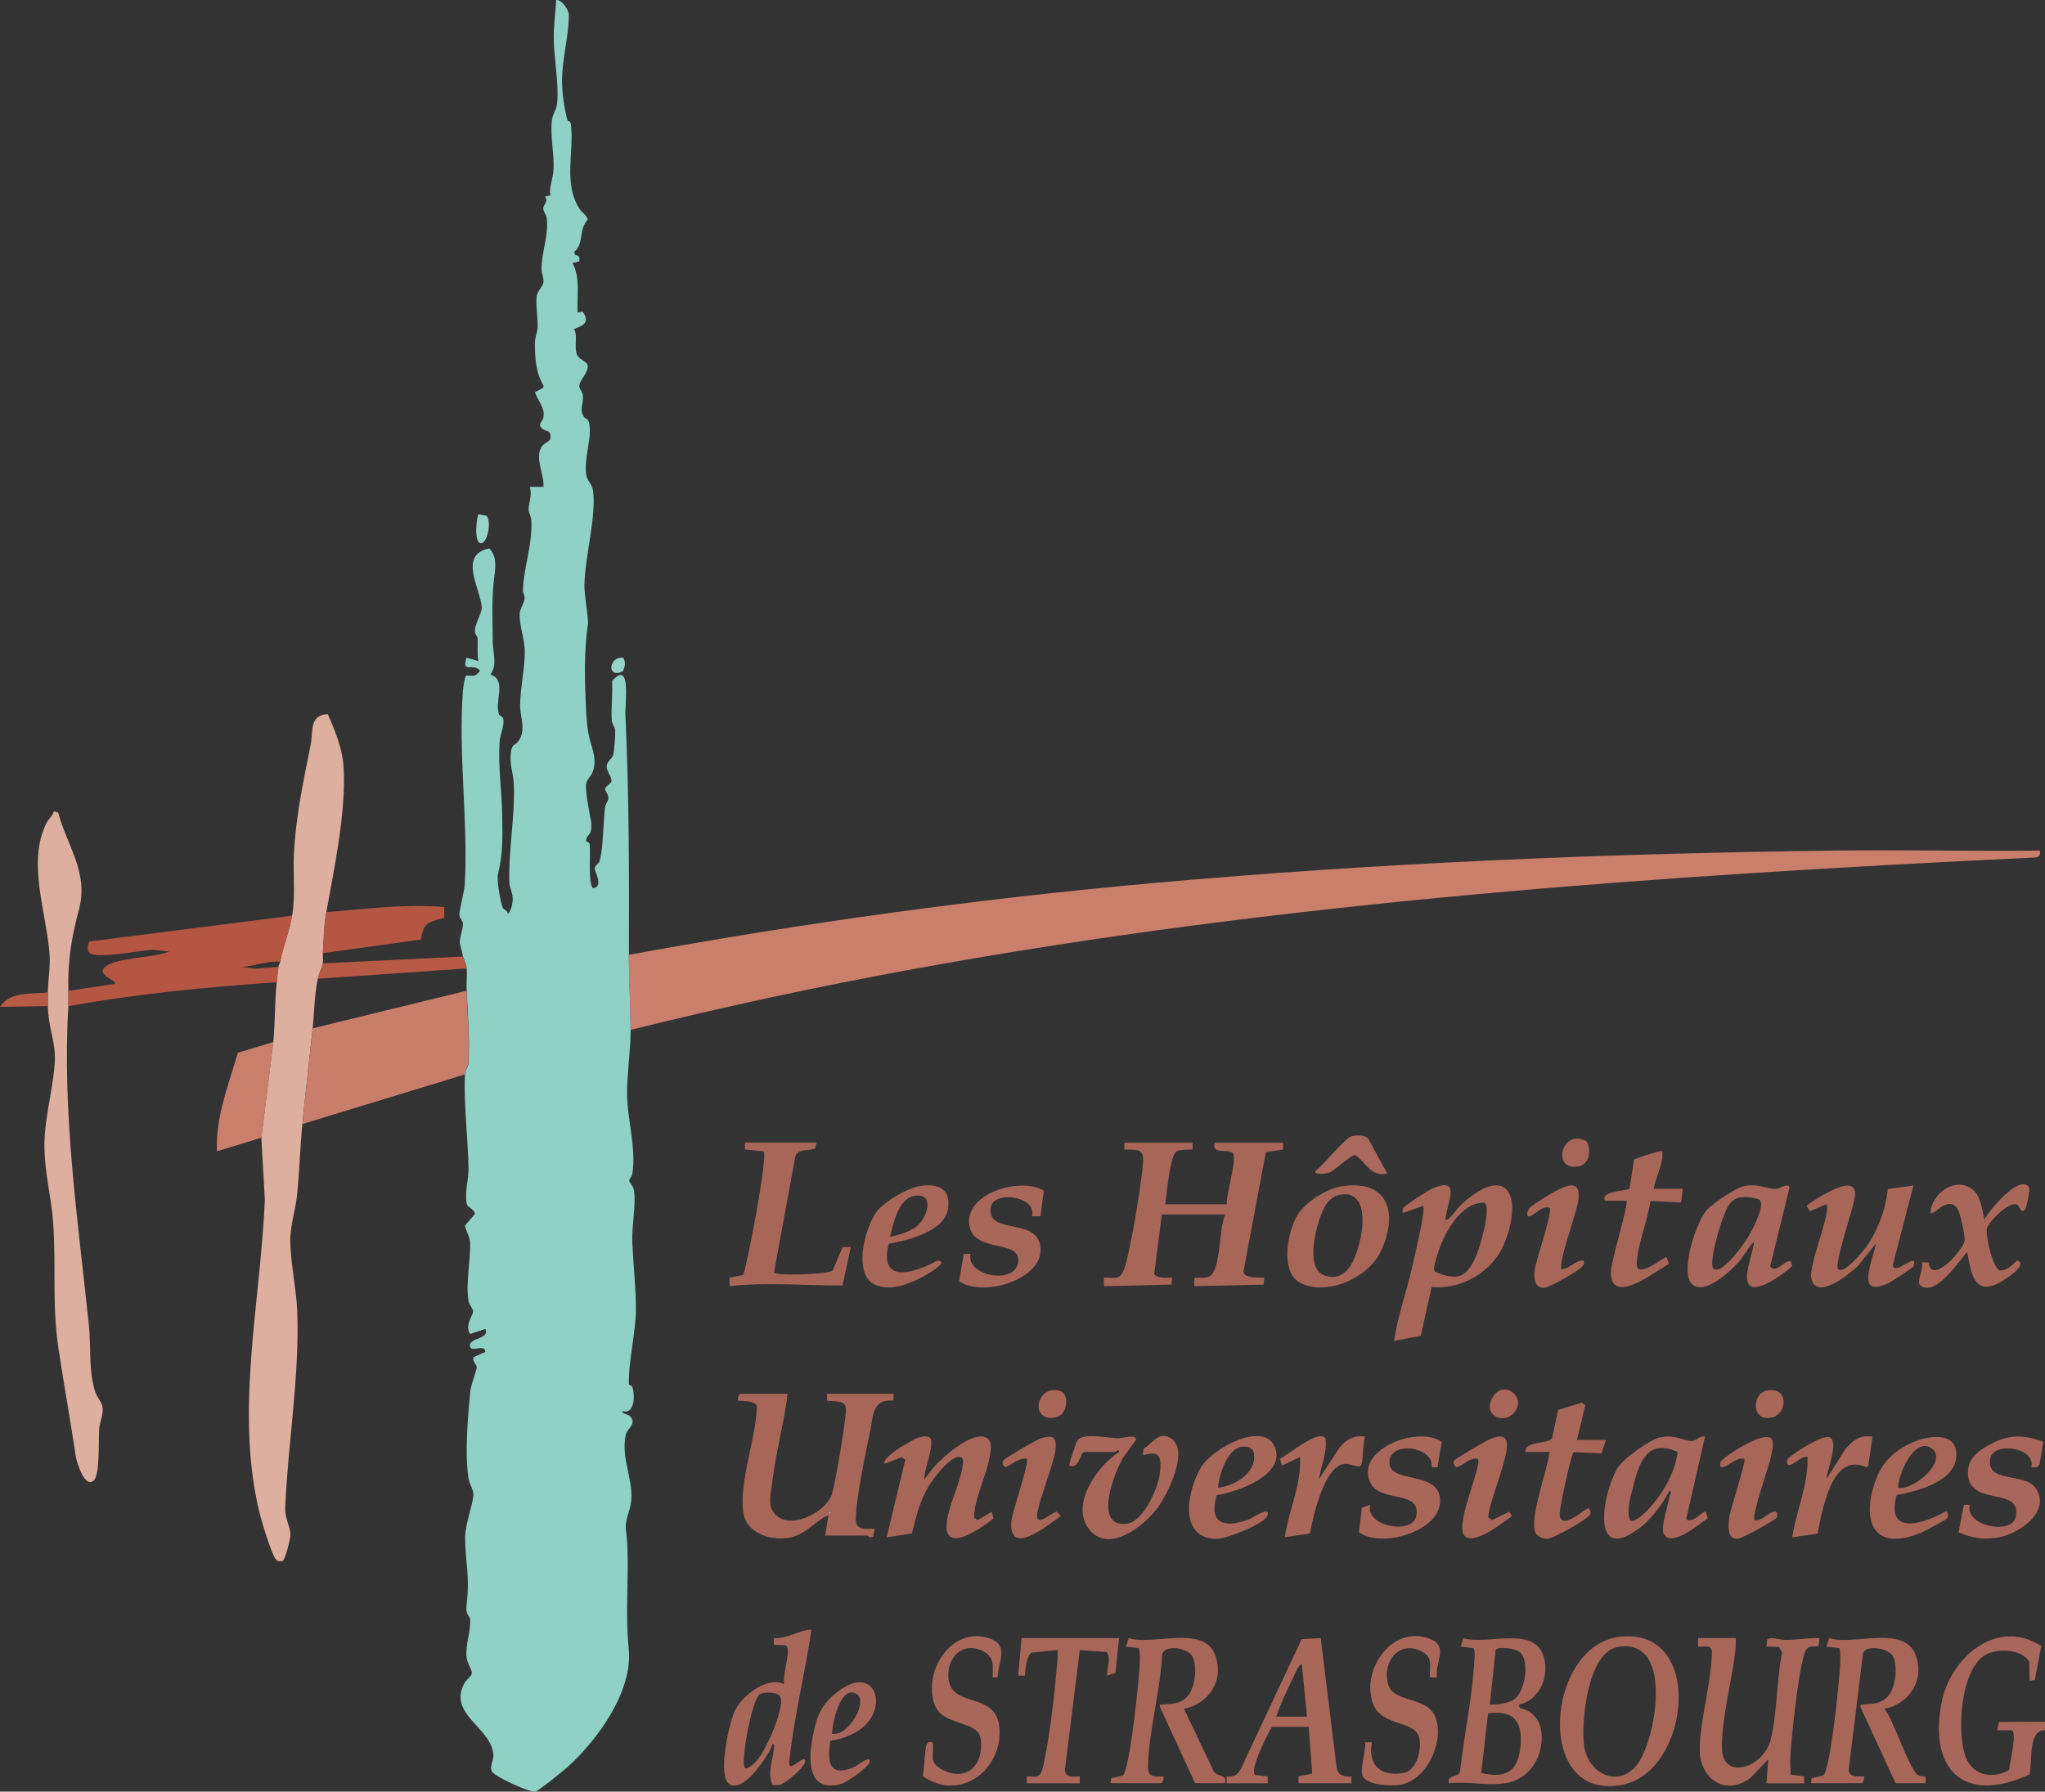 <?xml version="1.0" encoding="UTF-8"?>
<svg id="Layer_1" data-name="Layer 1" xmlns="http://www.w3.org/2000/svg" viewBox="0 0 344.29 301.67">
  <rect x="0" y="0" width="344.29" height="301.67" fill="#333333" stroke="none"/>
  <defs>
    <style>
      .cls-1 {
        fill: #deae9f;
      }

      .cls-2 {
        fill: #b55642;
      }

      .cls-3 {
        fill: #aa695c;
      }

      .cls-4 {
        fill: #a9675a;
      }

      .cls-5 {
        fill: #deae9e;
      }

      .cls-6 {
        fill: #fffefe;
      }

      .cls-7 {
        fill: #a86659;
      }

      .cls-8 {
        fill: #b65945;
      }

      .cls-9 {
        fill: #c97e6b;
      }

      .cls-10 {
        fill: #c97f6b;
      }

      .cls-11 {
        fill: #b75b47;
      }

      .cls-12 {
        fill: #a9665a;
      }

      .cls-13 {
        fill: #8fd2c5;
      }

      .cls-14 {
        fill: #95d4c7;
      }
    </style>
  </defs>
  <path class="cls-13" d="M77.95,161.06c-.13-.76-.51-1.9-.53-2.43-.03-.84.6-2.41.52-3.16-.05-.46-.56-.81-.6-1.45-.04-.71.83-3.85.91-5.16.59-10.41-1.13-22-.31-32.52.04-.51.28-2.39.57-2.6,1.18.03,1.55.27,2.32-.84-1.33-1.36-3.11.56-2.3-2.16l2.01.57c-.25-1.27-.06-2.73-.14-3.88-.02-.26-.44-.58-.45-1.13-.03-1.29,1.18-3,1.15-4.01-.08-2.93-4.11-8.91,1.28-9.94,1.48,1.52.95,3.63.74,5.58-.34,3.15-.18,6.68-.17,10.03,0,1.94.84,3.89-.38,5.63,2.86.9.58,4.62,1.45,6.7.14.33.71.28.75.97.07,1.11-.57,2.56-.65,3.55-.3,4.07.37,8.44.43,12.5.05,3.76.16,6.23-.72,9.93-.24,1.03.42,4.52.8,5.58.14.41.9.44.81,1.05.54-.27.83-1.63.87-2.16.1-1.31-.53-2.18-.56-3.18-.17-5.33.99-11.14.75-16.62-.07-1.6-.74-3.15-.49-5.22.18-1.52.74-1.15,1.27-1.9,1.37-1.96.27-3.91.29-6.1.02-2.81.79-6.25.78-8.96,0-1.88-.91-4.47-.86-6.3.03-.94.79-1.95.83-2.63.03-.49-.3-.95-.28-1.42.13-3.95,1.63-7.63,1.41-11.76-.03-.59-.42-1.22-.45-1.8-.04-1.12.66-2.51.19-3.84h2.3c.15-2.12-1.5-4.87-.3-6.77.43-.68,1.34-.77,1.48-1.43.13-1.48-.67-1.04-1.34-1.57-.95-.76.02-1.19.15-1.9.33-1.73-.94-2.78-1.41-4.27l1.41-.76v-.42c-1.28-2.1-1.45-4.78-1.42-7.19.01-.83.43-1.79.45-2.64.05-1.46-.33-3.61-.16-5.11.11-.97,1.02-1.61,1.13-2.34.12-.79-.32-1.51-.31-2.28.01-2.97,1.24-5.66.87-8.61-.08-.61-.64-1.09-.57-1.72.07-.58.87-.97.29-1.89l.88-.16c-.2-1.45.47-2.91.55-4.3.15-2.63-.59-5.71-.28-8.34.14-1.15.76-1.72.88-2.86.35-3.31-.58-7.79-.56-11.27.01-2.03.3-4.12.4-6.15.94-.1,2.12,1.63,2.13,2.47.03,3.52-1.16,7.58-1.14,11.2,0,1.86.4,4.74.9,6.53.07.26.51.11.58.63.61,4.65-1.28,9.86,1.36,14.17.47.77,1.21,1.14,1.51,1.96-1.58,1.63-.6,4.04-2.31,5.47l.14.44c.65.25.88.35.71,1.12l-1.13.31c1.38,2.43.7,5.6.86,8.34l.87-.18c1.19,1.82.22,2.31-1.45,2.92.63,1.32,0,2.85.42,4.17.33,1.03,1.68,1.27,1.85,1.91.23,1.27-1.52,2.64-1.4,3.67.05.42.51.79.6,1.44.17,1.32-.66,2.35.16,3.59.31.47.77.17.95,1.33.37,2.46-.9,5.41-.56,8.33.15,1.23,1.02,1.63,1.17,2.86.54,4.47-1.37,10.98-1.46,15.81-.03,1.77.73,5.63.59,6.6-.69,4.7-.54,9.72-.31,14.7.05.97.19,2.45.34,3.41.37,2.4,1.7,4.41.74,6.85-.3.77-1.02,1.18-1.09,2.1-.09,1.22.36,3.24.52,4.4s.63,2.28.24,3.53c-.16.51-.83.85-.75,1.55.02.18.54.01.61.57.18,1.39-.33,6.54.56,7.35,1.85-.24.27-2.74.28-3.31.01-.54.65-.74.8-1.2.64-1.99.65-6.76.94-9.13.07-.54.53-.98.56-1.47.05-.71-.61-1.26-.53-1.66.08-.43.96-.77,1.05-1.23.13-.64-.85-1.7-.8-2.53s.79-1.18,1.07-1.83c.2-.46.4-3.64.36-4.22-.03-.53-.53-1.01-.58-1.73-.13-2.19.18-4.39.06-6.57,3.27-3.68,2.14,3.68,2.24,5.71.63,13.6.63,26.73.59,40.4-.01,4.23.29,8.44.29,12.65,0,3.48-.63,7.39-.6,10.78.03,4.31,1.6,9.23.87,13.5-.08.45-.55.81-.51,1.12.05.33.7.79.83,1.77.31,2.43-.43,5.9-.31,8.65.17,3.75.61,7.47.61,11.2s-1.31,9-1.18,12.63c0,.17.47.18.55.39.52,1.32.47,4.83-1.7,4.1.15.62.91.48,1.29.86,1.3,1.3-.43,2.09-.65,3.08-1.02,4.56,1.89,8.41.6,12.68-1.06,3.48-.5,2.56-.36,5.95.27,6.09-.38,11.28.24,17.58.7,7.1-5.31,15.32-10.32,19.82-.75.67-4.78,3.96-5.4,4.11-.96.23-6.74-2.48-7.28-3.32-.48-.75.24-1.9.21-2.77-.16-4.64-7.79-6.85-4.85-12.18.33-.59,1.18-1.11,1.23-1.68.05-.54-.77-1.58-.88-2.57-.24-2.2.7-4.34.6-6.35-.04-.82-.83-.72-.61-2.57.59-4.95-.18-6.73-.25-11.18-.03-2.33,1.45-6.09,1.4-7.48-.03-.74-.7-1.78-.83-2.64-.64-4.34-.11-10.19.3-14.61.1-1.1,1.12-3.71,1.1-4.07-.02-.48-.74-.93-.58-1.7l2.03-.89c-.17-1.58-2.6.39-2.6-1.15,0-1.22,3.36-1.03,2.6-2.73l-2.57.85c-.99-1.38.54-3.24.51-3.82-.03-.42-.68-1.09-.79-1.79-.48-2.98.37-6.87.28-9.75-.03-.96-.72-1.95-.86-2.9l1.67-1.95c-.12-.9-1.25-.99-1.4-1.77-.35-1.81.33-4.09.32-5.76-.05-4.94-.85-11.13-.6-15.96.04-.84.57-1.2.6-1.87.22-3.94-.1-8.24-.32-12.23-.07-1.22.11-2.55,0-3.74-.08-.87-.48-1.47-.58-2.01Z"/>
  <path class="cls-10" d="M105.85,160.78c29.15-5.36,58.6-9.42,88.16-12.08,38.2-3.43,76.71-5.01,115.04-5.48,11.46-.14,22.93.13,34.38.01.08.69,0,1.02-.72,1.15-63.18,3.01-126.66,7.42-188.88,18.78-16,2.92-31.92,6.34-47.69,10.26,0-4.21-.3-8.42-.29-12.65Z"/>
  <path class="cls-5" d="M49.19,154.16c.57-3.38.13-6.79.29-10.21.32-6.69,1.6-12.31,2.85-18.72.39-1.99-.28-4.89,2.87-4.98,1.21,2.84,2.4,5.6,2.63,8.73.54,7.31-1.59,17.38-2.89,24.6-.45,2.53-.41,4.42-.58,6.9-.04.55.08,1.22,0,1.73s-.69,1.74-.86,2.59c-.59,2.92-.56,5.42-.86,8.34-.56,5.36-1.21,10.74-1.73,16.11-.38,3.95-.5,8.12-.89,11.9-.23,2.29-1.07,5.04-1.14,7.21-.11,3.65,1.02,8.51,1.16,12.38.41,11.06-1.56,22.14-2.02,33.06-.08,1.89.86,3.23.88,4.6,0,.63-.87,4.28-1.33,4.44-.34.08-.67.07-.98-.12-.7-.43-2.49-6.39-2.79-7.57-4.36-17.21.05-35.69.79-53.11l-.59-10.51,2.01-16.11c.33-3.14.22-6.77.58-10.07.09-.79.16-1.87.29-2.59.04-.22.22-.54.29-.86.52-2.58,1.58-5.19,2.01-7.77Z"/>
  <path class="cls-1" d="M8.06,167.1c.02-2.17.44-4.29.28-6.47-.5-6.93-3.84-15.45-.5-22.08.32-.63,1-1.16,1.23-1.94l.72.2c1.53,5.7,5.19,10.14,3.49,16.39-1.26,4.65-1.89,8.66-1.77,13.62v2.59c-1.07,17.97,1.58,35.84,3.45,53.64.38,3.62-.07,7.84,1.07,11.3.34,1.03,1.19,1.78,1.26,2.79.08,1.12-.51,2.33-.59,3.45-.13,1.72.13,7.61-.86,8.63-1.53,1.59-2.94-3.01-3.1-4.11-.89-6.03-2-12.06-2.9-18.09-1.12-7.5-.35-14.02-.9-21.25-.33-4.4-1.5-8.54-1.46-13.23s1.9-11.02,1.76-14.95c-.08-2.36-1.13-5-1.18-8.19-.01-.76,0-1.54,0-2.3Z"/>
  <path class="cls-9" d="M78.52,166.82c.22,3.99.53,8.29.32,12.23-.04.67-.56,1.02-.6,1.87l-27.32,8.34c.51-5.37,1.17-10.74,1.73-16.11l25.89-6.33Z"/>
  <path class="cls-2" d="M49.19,154.16c-.43,2.57-1.49,5.18-2.01,7.77-2.26-.21-4.37.82-6.61.87l2.46.3,3.87-.3c-.12.72-.2,1.8-.29,2.59-11.75.8-23.51,1.92-35.09,4.03v-2.59l7.76-1.15c.68-.55-3.51-1.6-1.42-3,2.32-1.55,7.91-1.36,10.62-2.46l-2.74-.3c-2.14.12-9.13,1.51-10.58.61-.62-.52-.34-1.31-.15-2l34.19-4.35Z"/>
  <path class="cls-7" d="M200.77,192.41v1.15c-.66,0-2.5-.05-2.9.48-.96,1.28-1.42,6.92-1.7,8.73h10.35c-.05-1.85,1.62-6.95,1.11-8.44-.36-1.07-3.82.24-3.12-1.91h11.51l-.02,1.13-2.89.47-3.72,19.84c-.33,1.69,3.31,1.12,3.47,1.28l-.13,1.16-11.66.27v-1.44c1.17-.01,2.57.3,3.23-.94,1.19-2.22.98-7.17,1.95-9.7h-10.64l-1.3,10.07c.81.79,2,.56,3.03.57l-.13,1.16-11.37.28v-1.44c1.77-.03,2.66.5,3.38-1.37,1.09-2.85,3.07-15.06,3.24-18.34.11-2.17-1.43-1.79-3.17-1.86v-1.15h11.51Z"/>
  <path class="cls-7" d="M132.6,234.69c-.6,4.89-1.94,9.68-2.54,14.57-.28,2.29-1.16,4.85,1.12,6.27,2.69,1.68,7.82-1.04,8.83-3.8.56-1.53,2.56-13.22,2.4-14.6-.17-1.49-1.94-1.07-3.18-1.3v-1.14s11.21,0,11.21,0l-.02,1.13c-3.59-.21-3.35,2.35-3.92,5.14-.76,3.75-2.4,11.34-2.42,14.87,0,1.94,1.7,1.56,3.19,1.58l-.28,1.31c-.48.36-.86-.16-1.02-.16h-7.05l.57-3.45c-2.11.9-3.49,2.87-5.75,3.59-3.23,1.03-8.06-.21-8.6-4.05-.74-5.22,2.15-12.4,2.29-17.8-.11-1.03-2.36-.91-3.18-1.01-.12-.32.12-1.15.43-1.15h7.91ZM139.64,254.54v.29c.19-.1.19-.19,0-.29Z"/>
  <path class="cls-7" d="M292.23,275.82c0,.61.03,1.22-.04,1.84-.54,5.09-2.38,11.75-2.29,16.71.1,5.52,7.07,3.33,8.24-1.56,1.08-4.53.96-9.91,1.88-14.54l-.5-.96-2.12-.04.13-1.17c.41-.6,2.1.02,2.88.03,2.02.02,3.91-.36,5.91-.3l-.13,1.17c-.47.69-1.77-.5-2.38,1.36-1.07,3.26-2.14,13.43-2.38,17.18-.07,1.08,0,2.19.04,3.26l2.26.33v1.15h-6.33l.28-4.03-3.02,3.15c-4.16,3.06-8.48.16-8.49-4.73s1.94-11.21,2.05-16.41c.04-1.4-1.31-.97-2.33-1v-1.44h6.33Z"/>
  <path class="cls-7" d="M186.96,300.27l.13-.88,1.89-.41c.32-.24.37-.6.49-.95.99-2.99,2.17-13.94,2.38-17.47.04-.61.13-2.67-.12-3.04l-2.18-.27.47-1.42c4.05,1.3,12.47-2.26,14.5,2.7,1.72,4.21-.91,8.34-5.19,9.21l4.83,10.12c.57,1.69,2.52.58,2.07,2.39h-5.03l-5.9-12.8c-.07-.6.03-.37.43-.43,1.48-.2,2.66,0,3.95-1.15,1.53-1.37,1.94-5.01,1.15-6.83-.69-1.61-4.79-2.25-5.18-.45-.27,5.98-2.14,12.47-2.37,18.36-.09,2.16.49,2.28,2.59,2.15.12.32-.12,1.15-.43,1.15h-8.48Z"/>
  <path class="cls-7" d="M304.89,300.27l.13-.88,1.89-.41c.32-.24.37-.6.49-.95,1-3.04,2.17-13.89,2.38-17.47.04-.61.13-2.67-.12-3.04l-2.18-.27.47-1.42c4.05,1.3,12.47-2.26,14.5,2.7,1.72,4.21-.91,8.34-5.19,9.21,1.54,1.75,4.2,10.45,5.76,11.21.86.42,1.36-.37,1.14,1.3h-5.03l-5.9-12.8c-.07-.6.03-.37.43-.43,1.48-.2,2.66,0,3.95-1.15,1.52-1.36,1.91-5.02,1.16-6.84-.66-1.59-4.7-2.13-5.12-.67l-2.42,19.72c.24,1.3,1.54,1.03,2.58,1.02.12.32-.12,1.15-.43,1.15h-8.48Z"/>
  <path class="cls-7" d="M243.34,205.35c.48.11.58-.15.86-.44.74-.77,1.26-1.64,2.17-2.43,7.78-6.75,9.94-.57,6.89,6.89-1.93,4.72-7.16,7.84-12.23,7.32l-1.84,8.24-4.48.84c.59-4.08,2.02-8.08,2.97-12.13.32-1.39,2.41-10.08,1.92-10.59l-3.3,1.15c-.27-.01-.18-.52-.11-.69.19-.48,4.26-3.1,4.95-3.39,5.07-2.15,2.4,2.48,2.21,5.23ZM249.91,202.52c-4.07-.13-6.91,5.38-7.93,8.81-.18.59-.81,2.41-.38,2.8,4.09,1.78,5.53.71,7.06-3.02.52-1.26,2.47-7.83,1.26-8.58ZM243.33,206.22v-.57h-.28v.57h.28Z"/>
  <path class="cls-7" d="M272.61,275.61c14.47-1.77,11.95,22.48.71,24.87-15.14,3.22-13.12-23.35-.71-24.87ZM272.31,277.33c-5,.93-6.11,12.45-5.64,16.44.59,5.11,6.21,7.53,9.23,2.96s5.83-21.15-3.59-19.4Z"/>
  <path class="cls-7" d="M255.7,287.04l.19.57c4.67.9,4.38,7.04,1.97,10.07-3.5,4.42-9.09,2.02-13.95,2.58-.3-1.65,1.89-.79,1.93-2.23.68-6,2.03-12.34,2.38-18.34.03-.52.13-1.81-.12-2.17l-2.18-.27.47-1.42c3.78,1.21,11.49-2.02,13.35,2.7,1.32,3.34-.39,7.74-4.04,8.5ZM255.9,278.21c-.7-.65-3.65-1.06-4.1-.4l-.99,9.22c1.29-.02,3.29-.18,4.29-1.03,1.65-1.4,2.47-6.23.8-7.8ZM249.37,298.54c3.92.9,6.1-.04,6.58-4.2s-.8-6.47-5.42-5.85l-1.16,10.05Z"/>
  <path class="cls-7" d="M137.49,192.41l-.28,1.01c-1.09.36-2.88-.05-3.31,1.29l-3.59,19.55c.44.62,8.72.32,9.85-.28l1.7-3.98,1.39-.05-1.42,6.49c-6.27.06-12.74-.6-19,.12v-1.44s2.3-.43,2.3-.43c.79-2.29,4.17-20.08,3.43-20.84l-3.15-.3v-1.15h12.08Z"/>
  <path class="cls-7" d="M155.61,249.07l1.72-2.16c1.52-1.69,6.3-5.92,8.63-4.88.82.37.9,1.18.85,1.96-.26,3.64-2.68,7.72-2.84,11.52l.65.42,2.35-1.39.29,1.15c-1.71,1.37-8.2,6.06-7.89,1.04.2-3.29,2.58-7.31,2.8-10.76l-.22-.52c-1.54-.98-5,3.73-5.71,4.96-1.42,2.46-2.02,5.06-2.71,7.79l-4.25.64,3.14-13.07-.65-.41-2.78,1.11c-.73-.77,2.87-2.94,3.47-3.28,1.2-.67,2.63-1.69,4.02-1.19,1.11.78-1.03,5.76-.88,7.06Z"/>
  <path class="cls-12" d="M341.7,283.01l-.06-3.25c-1.38-2.04-4.86-2.2-6.96-1.33-4.69,1.93-5.44,13.93-3.54,17.87,1.34,2.8,4.57,3.19,7.11,1.73.02-1.03,1.47-6.45.39-6.7h-2.4s.32-1.39.32-1.39l7.73-.04v1.43c-2.95-.05-2.04,5.34-2.62,7.46-10.93,5.04-16.98-.68-14.8-12.06,1.46-7.61,9.23-14.39,16.79-9.59l-1.08,5.74-.88.13Z"/>
  <path class="cls-7" d="M309.49,213.7c.96.94,4.31-3.17,4.84-3.93,1.92-2.81,3.13-6.2,3.51-9.57l4.3-.59-3.46,13.37c.16,2.07,4.39-2.55,3.47.24-.08.25-3.8,2.65-4.35,2.9-5.57,2.51-2.44-3.97-1.98-6.72l-3.01,3.75c-1.41,1.32-7.04,6-7.87,2.08-.48-2.25,3.48-11.38,2.53-12.44l-2.75,1.15-.57-.87c.19-.35,2.58-1.77,3.12-2.05,1.5-.78,5.33-2.92,5.03.4-.16,1.79-3.62,11.52-2.82,12.31Z"/>
  <path class="cls-4" d="M206.52,300.27v-1.15c1.26.15,1.75-.22,2.36-1.24l10.27-21.88,3.2-.18,2.66,21.64c.17,1.47,1.18,1.76,2.51,1.66v1.14s-8.91,0-8.91,0v-1.15s2.31-.48,2.31-.48l-.59-7.86h-6.18c-.7,1.05-3.86,7.37-2.85,8.09l2.13.26v1.15h-6.9ZM220.04,289.05l-.87-8.92c-.7.44-1.04,1.47-1.39,2.2-1.04,2.14-2.19,4.52-2.92,6.72h5.18Z"/>
  <path class="cls-4" d="M136.62,274.38c-1.07,7.32-3.01,14.96-3.74,22.29-.19,1.95,1.84-.65,2.59-.44.74.83-3.28,4.13-4.19,4.3-.31.06-1.01.12-1.23-.02-.87-1.94.02-3.96.21-5.89.03-.32.27-1.03-.25-.97-.09.63-.42,1.17-.75,1.7-.98,1.58-4.22,6.41-6.45,5.06-2.12-1.28-.02-10.93,1.2-12.9,1.37-2.23,5.24-5.29,8.01-3.93-.3-1.44.92-5.01.54-6.14-.08-.23-.2-.38-.44-.43l-1.83-.04v-1.14c2.27.14,4.14-1.33,6.33-1.44ZM125.41,297.68c.5.44,1.99-1.2,2.3-1.58,1.34-1.67,4.35-8.38,3.69-10.31-.32-.95-2.76-.97-3.5-.5-1.34.85-3.28,11.7-2.49,12.39Z"/>
  <path class="cls-12" d="M284.83,216.2c-2.02-2.02.74-10.66,2.64-12.59,1.1-1.11,4.7-3.58,6.18-3.89,2.41-.5,3.63.48,5.35.46.78-.01,1.82-1.03,2.3-.3l-3.28,13.35c1.17,1.65,3.46-2.62,3.67-.02-1.08,1.1-5.59,4.33-6.97,3.33-1.64-1.18.6-5.68.54-7.45-1,1.04-1.64,2.37-2.59,3.45-1.34,1.53-5.79,5.69-7.83,3.65ZM288.52,213.67c1.45,1.01,5.2-4.37,5.84-5.46.59-1,2.9-5.33,1.89-6.16-.23-.19-.98-.35-1.32-.4-3.49-.47-3.97,1.02-5.01,3.85-.44,1.21-2.35,7.52-1.4,8.17Z"/>
  <path class="cls-12" d="M287.05,241.88l-3.17,13.94c1.17.75,2.46-1.25,3.31-1.3l.31,1.15c-1.43.92-6.23,5.09-7.43,2.52-.5-1.07.78-4.85,1.04-6.3.05-.3.45-.88-.09-.81-1.08,2.13-3.02,4.72-4.92,6.16-8.4,6.37-6.33-5.62-3.87-9.91.95-1.66,5.46-4.93,7.33-5.32,2.55-.52,3.85.67,5.34.62.61-.02,1.35-.96,2.15-.75ZM282.44,244.49c-5.42-2.47-6.64,2.32-7.67,6.54-.37,1.53-.93,3.45-.35,4.92,1.17.79,4.19-3.03,4.82-3.91,1.6-2.24,2.85-4.79,3.2-7.55Z"/>
  <path class="cls-7" d="M226.3,199.69c7.81-.98,8.99,5.08,6.16,11.04-2.08,4.37-8.77,7.42-13.29,5.41-3.71-1.65-2.45-8.18-1-11.07,1.33-2.63,5.23-5.03,8.13-5.39ZM226,201.11c-2.33.22-3.21,2.27-3.86,4.19-.77,2.24-2.05,7.84.39,9.22,1.63.92,3.33.53,4.49-.9,2.1-2.57,4.49-13.03-1.01-12.52Z"/>
  <path class="cls-7" d="M188.4,275.82l-.61,5.86-1.4.47c-.04-1.38.69-2.65-.04-3.98l-4.56-.33-2.51,20.24c.25,1.37,1.41,1.05,2.51,1.04v1.15h-8.92v-1.15c1.67.05,2.27.27,2.69-1.48,1.16-4.76,2.07-13.2,2.48-18.23.04-.52,0-1.06,0-1.58l-4.32.43c-.92.43-1.11,2.93-1.16,3.88h-1.14s.57-6.32.57-6.32h16.39Z"/>
  <path class="cls-4" d="M241.89,282.44h-1.15c-.13-1.49.52-3.13-.94-4.09-3.98-2.62-7.34,1.43-6.03,5.45.97,2.98,6.74,1.77,7.98,5.54,1.38,4.2-1.7,10.71-6.33,11.22-1.58.17-4.79.03-5.89-1.3-.8-.96.52-4.51.29-5.89h1.15c-.72,3.9,1.49,5.81,5.31,5.16,2.19-.37,2.99-3.69,2.73-5.57-.49-3.56-6.4-1.94-7.89-6.21-2.05-5.85,3.65-13.63,10.03-10.61,2.58,1.22.44,3.96.75,6.3Z"/>
  <path class="cls-4" d="M167.97,282.43h-.85c.03-1.79.32-3.4-1.53-4.37-3.09-1.62-5.76.42-5.93,3.7-.31,6.22,7.87,2.74,8.57,8.9.81,7.14-6.51,12.91-12.86,8.4.27-1.57.26-3.46.53-4.98.12-.64.58-1.01,1.15-.58.26,2.09-.81,3.22,1.57,4.46,4.26,2.23,7.15-.96,6.46-5.31-.46-2.94-6.36-2.03-7.69-5.54-2.21-5.83,3.17-13.8,9.63-11.07,2.84,1.2.96,3.96.94,6.38Z"/>
  <path class="cls-4" d="M182.5,244.47c-.69.21-.8,2.94-2.44,2.3-.17-.16,1.06-3.81,1.35-4.24.9-1.34,5.27-.38,6.86-.35.69.01,2.83-.72,3.01.13.04.19-1.94,2.69-2.24,3.22-1.55,2.63-4.99,11.75.68,11.03,2.75-.35,5.19-5.86,5.52-8.28.35-2.56.26-4.26-2.8-3.23l.06-1.09c1.58-.92,2.68-3.26,4.82-1.64,2.83,2.14-.75,9.21-2.35,11.45-2.35,3.29-8.72,8.18-11.87,3.35-2.72-4.18,1.78-10.38,5.3-12.64.04-.66-.56,0-.72,0h-5.18Z"/>
  <path class="cls-4" d="M332.4,200.56c1.11,1.07,1.34,3.35,1.68,4.79.67-1.37,5.86-7.71,7.5-5.48.27.37-.4,3.64-.74,3.9-.7.54-.81-.8-1.35-.98-1.37-.45-4.78,3-4.99,4.15s.98,6.69,2.22,6.99c1.15,0,2.07-.89,2.82-1.68,2.13.53-1.82,3.09-2.54,3.51-4.62,2.68-5.09-1.18-5.81-4.94-1.47,1.54-5.32,7.67-7.91,5.6-.71-.57.68-2.93.29-3.88l1.11.05c.57,3.91,5.91-2.28,6.08-3.67.1-.84-.77-4.97-1.3-5.57-1.78-2-3.85,1.47-4.45.85.19-3.39,4.54-6.4,7.38-3.64Z"/>
  <path class="cls-7" d="M265.48,242.46h4.89l-.74,2.26-4.69-.21c-.44.28-2.31,9.23-2.35,10.19-.13,3.45,4.36-.75,4.76-.73.26.01.52.59.4.97-.25.78-6.05,4.01-7.09,4.15-.74.1-1.72-.3-2.1-.94-1.27-2.15,2.06-10.87,2.32-13.68h-4.03c-.24-1.88,3.77-1.28,4.46-2.3l1-4.75,3.95-1.25.64.43-1.42,5.86Z"/>
  <path class="cls-7" d="M283.31,200.18l-.29,2.3-5.15-.26c-.47,3.28-2.17,7.27-2.31,10.51-.13,2.83,4.44-1.03,5.01-1.06l.42,1.12c-2.16,1.18-9.9,7.36-9.78,1.33.03-1.83,3.05-11.52,2.61-11.94h-3.59c-.93-1.68,3.7-1.62,4.13-2.05l.74-4.86c.12-.19,3.87-1.36,4.34-1.42.56-.07.38,0,.43.43.18,1.51-1.24,4.28-1.45,5.89h4.89Z"/>
  <path class="cls-2" d="M54.94,153.59c6.58-.53,13.26-1.42,19.85-.86v1.82c-2.63.75-3.42.63-3.93,3.65l-16.49,2.29c.16-2.48.12-4.37.58-6.9Z"/>
  <path class="cls-10" d="M46.02,175.45l-2.01,16.11-7.48,2.3c-.28-5.74,1.96-11.2,3.52-16.61l5.97-1.79Z"/>
  <path class="cls-12" d="M344,242.75l-.62,3.84-.42.44-.97.04c.85-3.34-6.35-4.38-6.9-1.58-.86,4.37,5.75,2.38,7.6,5.04,2.68,3.85-2.48,7.49-5.82,8.25-2.51.57-4.77.27-7.14-.77l.91-4.63h.99c-.94,3.52,6.97,5.16,7.7,2.11,1.24-5.19-7.34-1.86-7.97-6.87-.35-2.8,1.48-4.25,3.71-5.44,3.16-1.68,5.6-1.63,8.92-.42Z"/>
  <path class="cls-4" d="M242.72,242.78l-.71,4.29-.96-.02c.34-3.49-6.92-4.52-7.12-.95-.22,3.98,8.79,1.24,8.52,6.84-.23,4.94-9.89,7.81-13.67,5.06l.5-4.14,1.4-.47c-.91,3.62,7.12,5.13,7.76,1.86.85-4.33-5.87-2.28-7.59-5.34-3.17-5.63,7.78-10.03,11.87-7.13Z"/>
  <path class="cls-4" d="M175.73,200.49l-.56,4.3h-1.44c.96-3.32-6.37-4.42-6.9-1.57-.88,4.75,7.34,1.76,8.27,6.38,1.15,5.68-9.51,9-13.62,6.13l.77-4.59,1.13-.02c-.76,3.77,7.39,5.23,8.01,1.51.67-4.03-7.21-1.57-8.16-6.09-1.16-5.49,8.46-8.5,12.52-6.04Z"/>
  <path class="cls-4" d="M204.86,251.73c-1.42,4.73,1.14,5.61,5.19,4.18.91-.32,2.11-1.26,2.94-1.38.76-.11.45.67.16,1.03-1.02,1.27-6.76,3.61-8.46,3.56-6.5-.22-4.69-8.46-2.44-12.15,1.83-2.99,10.51-7.9,12.39-3.29s-6.35,7.6-9.78,8.05ZM205.08,250.51c2.75-.33,6.41-2.45,6.06-5.62-.13-1.15-1.07-1.42-2.15-1.28-2.3.3-3.84,4.85-3.91,6.9Z"/>
  <path class="cls-7" d="M149.62,209.44c-1.76,6.87,4.4,4.92,8.16,2.82,2.44.03-2.1,2.56-2.45,2.74-2.29,1.18-4.97,2.3-7.56,1.5-4.42-1.36-2.22-9.71-.21-12.44,1.28-1.74,5.3-4.08,7.41-4.38,2.95-.43,5.1.47,4.65,3.78-.54,3.91-6.76,5.36-9.99,5.97ZM149.86,208.23c1.5-.25,3.66-.92,4.76-2,1.55-1.54,2.7-5.31-.56-4.89-2.8.36-3.65,4.63-4.2,6.89Z"/>
  <path class="cls-7" d="M319.33,251.73c-1.98,6.91,4.46,4.89,8.13,2.81.63-.23.53.86.38,1.11-.14.22-4.02,2.27-4.56,2.49-8.32,3.35-9.96-2.57-7.33-9.34,1.11-2.86,3.33-4.75,6.12-5.96s7.73-1.87,7.26,2.65c-.43,4.05-6.69,5.64-10.01,6.24ZM319.56,250.51c2.61.51,8.5-4.57,5.63-6.63s-5.65,4.39-5.63,6.63Z"/>
  <path class="cls-4" d="M307.48,249.07l3.17-5.02c1.28-1.54,2.44-2.46,4.6-2.16l-.71,4.9-.3.28c-5.92-2.76-7.39,7.25-8.25,11.15l-4.26.64c.7-4.49,2.71-8.85,2.59-13.52-1.04-.44-3.1,2.28-3.45,1-.07-.25,0-.5.14-.72.35-.57,5.95-4.23,7.05-3.6,1.57.78-.5,5.6-.57,7.05Z"/>
  <path class="cls-4" d="M223.16,242.21c.33,2.36-.76,4.57-1.11,6.86l3.46-5.31c1.1-1.38,2.49-2.14,4.31-1.88-.41,1.31-.29,3.55-.62,4.7-.25.86-1.83-.25-2.96-.09-3.31.49-5.21,8.92-5.7,11.71l-4.25.64c.67-4.5,2.82-8.83,2.59-13.52l-3.01,1.44-.41-1.12c1.23-.55,6.64-5.12,7.7-3.45Z"/>
  <path class="cls-12" d="M139.8,293.09c-.6,3.83-.13,6.29,4.21,4.35.28-.12,2.62-2.05,2.4-.77-.15.87-3.74,3.37-4.69,3.66-6.61,1.96-5.53-5.69-4.5-9.68.65-2.53,1.53-3.99,3.58-5.62,6.43-5.13,8.85,2.21,4.43,5.86-1.4,1.16-3.61,2-5.43,2.2ZM140.08,291.92c2.74.57,6.3-5.63,4.03-6.76-2.67-1.33-4.01,5.04-4.03,6.76Z"/>
  <path class="cls-7" d="M172.86,245.62c-1.39-.14-2.41.93-3.59,1.44-.37-.24-.63-.74-.4-1.12.18-.31,5.56-3.49,6.22-3.7,2.16-.7,2.89-.4,2.59,2.02-.27,2.23-3.38,10-3.07,11.26s2.72-.98,3.29-.98l.71.72c-2.22,1.56-8.85,7.07-8.34.87.13-1.57,3.1-9.98,2.58-10.5Z"/>
  <path class="cls-7" d="M248.8,245.62c-1.43-.2-2.33,1.06-3.59,1.44-.37-.23-.62-.74-.4-1.12.18-.31,5.56-3.49,6.22-3.7.78-.25,2.03-.78,2.52.22.96,1.94-2.95,10.46-3,13.07l.65.41,2.92-1.4.44.72c-1.33.98-7,5.51-8.2,3.02-1.11-2.3,3.26-11.84,2.44-12.66Z"/>
  <path class="cls-7" d="M262.89,213.7c1.21,0,2.23-1.3,3.31-1.44.57-.08.56.29.4.69-.34.82-5.76,3.91-6.73,3.89-1.47-.03-1.63-1.53-1.55-2.66.12-1.71,3.19-10.19,2.56-10.83-1.31-.36-2.42,1.17-3.31,1.43-.83.24-.37-1.04,0-1.44.45-.49,3.81-2.56,4.56-2.92,2.18-1.05,3.94-1.62,3.62,1.6-.18,1.83-3.56,10.86-2.84,11.68Z"/>
  <path class="cls-7" d="M298.2,242.24c.56.55.1,2.33-.06,3.1-.31,1.52-3.34,10-2.74,10.63,1.25.18,2.25-1.29,3.31-1.44.62-.09.55.52.44.96-.1.37-5.73,3.5-6.55,3.59-1.87.22-1.62-2.2-1.48-3.51.15-1.4,2.93-9.6,2.56-9.95-1.34-.26-2.53,1.11-3.6,1.43-.61.18-.53-.61-.38-.95.28-.64,7.27-5.33,8.51-3.86Z"/>
  <path class="cls-8" d="M77.95,161.06c.09.54.49,1.14.58,2.01l-25.02,1.73c.17-.85.78-2.08.86-2.59l23.59-1.15Z"/>
  <path class="cls-3" d="M233.55,197.59c-2.71.64-3.53-1.75-5.36-3.13-.62-.11-3.66,2.81-4.63,3.07-.27.07-2.4.38-2.09-.36,1.31-.93,5.01-5.66,6.19-5.89.69-.13,2.25-.21,2.7.46l3.19,5.86Z"/>
  <path class="cls-4" d="M297.33,234.18c3.91-.88,3.59,3.89,1.03,4.48-3.59.82-3.39-3.95-1.03-4.48Z"/>
  <path class="cls-4" d="M178.81,238.05c-.4.44-1.18.69-1.77.7-3.72.05-2.29-5.64,1.37-4.57,1.5.44,1.28,2.92.4,3.87Z"/>
  <path class="cls-12" d="M254.74,238.04c-1.91,1.9-5.3.01-3.35-2.92s5.91.36,3.35,2.92Z"/>
  <path class="cls-7" d="M267.14,192.19c.8,1.56.47,3.93-1.53,4.23-4.42.66-2.71-6.57,1.53-4.23Z"/>
  <path class="cls-11" d="M8.06,167.1c0,.76-.01,1.54,0,2.3l-8.06.14c1.73-2.69,5.3-2.1,8.06-2.44Z"/>
  <path class="cls-14" d="M80.56,86.6l1.3.23c.95.75.26,4.64-.89,4.64-1.3-.03-.67-4.7-.41-4.87Z"/>
  <path class="cls-14" d="M104.96,110.76c.39.79.29,1.5-.12,2.28-2.76,1.35-2.37-2.63.12-2.28Z"/>
  <path class="cls-6" d="M139.64,254.54c.19.1.19.19,0,.29v-.29Z"/>
  <rect class="cls-7" x="243.05" y="205.65" width=".28" height=".57"/>
</svg>